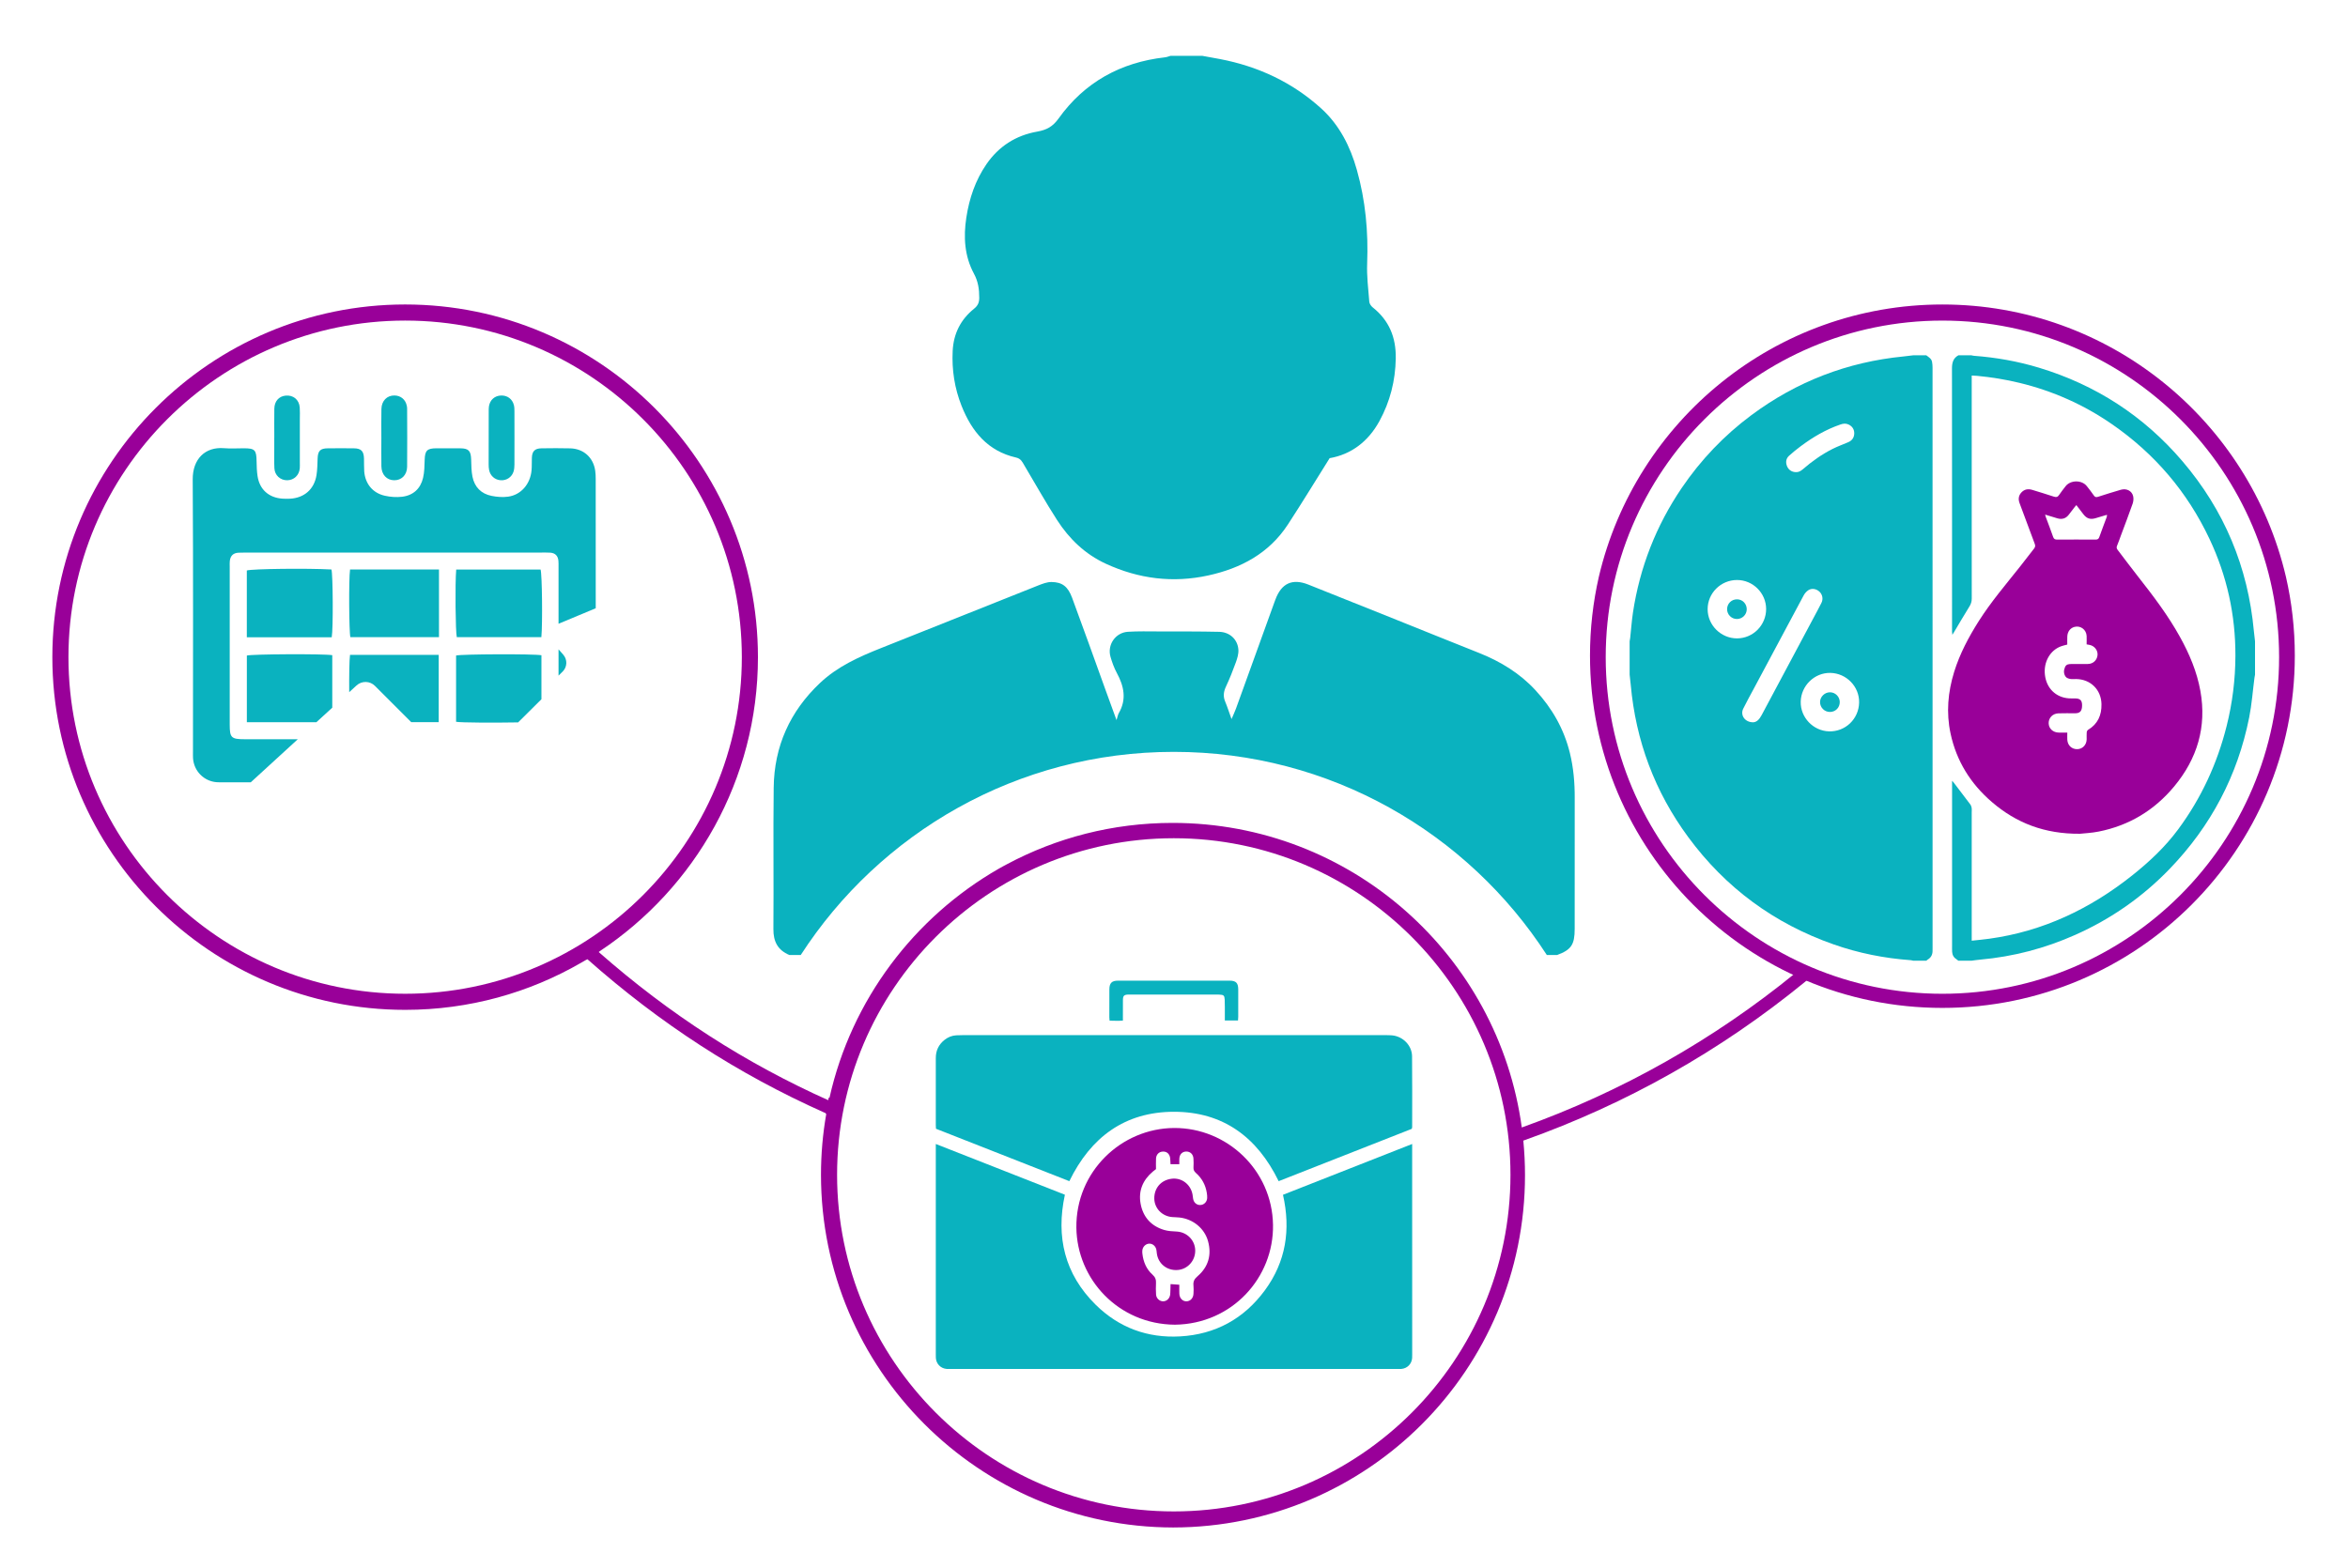 <svg xmlns="http://www.w3.org/2000/svg" xmlns:xlink="http://www.w3.org/1999/xlink" preserveAspectRatio="xMidYMid meet" width="729" height="487" viewBox="0 0 729 487" style="width:100%;height:100%"><defs><animate repeatCount="indefinite" dur="6s" begin="0s" xlink:href="#_R_G_L_9_G" fill="freeze" attributeName="opacity" from="0" to="1" keyTimes="0;0.45;0.517;0.583;0.65;0.722;0.789;1" values="0;0;1;0;1;0;1;1" keySplines="0.167 0.167 0.833 0.833;0.167 0.167 0.833 0.833;0.167 0.167 0.833 0.833;0.167 0.167 0.833 0.833;0.167 0.167 0.833 0.833;0.167 0.167 0.833 0.833;0 0 0 0" calcMode="spline"/><animate repeatCount="indefinite" dur="6s" begin="0s" xlink:href="#_R_G_L_8_G" fill="freeze" attributeName="opacity" from="0" to="1" keyTimes="0;0.372;0.417;1" values="0;0;1;1" keySplines="0.167 0.167 0.833 0.833;0.167 0.167 0.833 0.833;0 0 0 0" calcMode="spline"/><animate repeatCount="indefinite" dur="6s" begin="0s" xlink:href="#_R_G_L_7_G" fill="freeze" attributeName="opacity" from="0" to="1" keyTimes="0;0.333;0.417;1" values="0;0;1;1" keySplines="0.167 0.167 0.833 0.833;0.167 0.167 0.833 0.833;0 0 0 0" calcMode="spline"/><animate repeatCount="indefinite" dur="6s" begin="0s" xlink:href="#_R_G_L_6_G" fill="freeze" attributeName="opacity" from="0" to="1" keyTimes="0;0.294;0.333;0.45;0.517;0.583;0.65;0.722;0.789;1" values="0;0;1;0;1;0;1;0;1;1" keySplines="0.167 0.167 0.833 0.833;0.167 0.167 0.833 0.833;0.167 0.167 0.833 0.833;0.167 0.167 0.833 0.833;0.167 0.167 0.833 0.833;0.167 0.167 0.833 0.833;0.167 0.167 0.833 0.833;0.167 0.167 0.833 0.833;0 0 0 0" calcMode="spline"/><animate repeatCount="indefinite" dur="6s" begin="0s" xlink:href="#_R_G_L_5_G" fill="freeze" attributeName="opacity" from="0" to="1" keyTimes="0;0.294;0.333;1" values="0;0;1;1" keySplines="0.167 0.167 0.833 0.833;0.167 0.167 0.833 0.833;0 0 0 0" calcMode="spline"/><animate repeatCount="indefinite" dur="6s" begin="0s" xlink:href="#_R_G_L_4_G" fill="freeze" attributeName="opacity" from="0" to="1" keyTimes="0;0.25;0.333;1" values="0;0;1;1" keySplines="0.167 0.167 0.833 0.833;0.167 0.167 0.833 0.833;0 0 0 0" calcMode="spline"/><animate repeatCount="indefinite" dur="6s" begin="0s" xlink:href="#_R_G_L_3_G" fill="freeze" attributeName="opacity" from="0" to="1" keyTimes="0;0.211;0.25;1" values="0;0;1;1" keySplines="0.167 0.167 0.833 0.833;0.167 0.167 0.833 0.833;0 0 0 0" calcMode="spline"/><animate repeatCount="indefinite" dur="6s" begin="0s" xlink:href="#_R_G_L_2_G" fill="freeze" attributeName="opacity" from="0" to="1" keyTimes="0;0.25;0.333;0.45;0.517;0.583;0.65;0.722;0.789;1" values="0;0;1;0;1;0;1;0;1;1" keySplines="0.167 0.167 0.833 0.833;0.167 0.167 0.833 0.833;0.167 0.167 0.833 0.833;0.167 0.167 0.833 0.833;0.167 0.167 0.833 0.833;0.167 0.167 0.833 0.833;0.167 0.167 0.833 0.833;0.167 0.167 0.833 0.833;0 0 0 0" calcMode="spline"/><animateTransform repeatCount="indefinite" dur="6s" begin="0s" xlink:href="#_R_G_L_2_G" fill="freeze" attributeName="transform" from="0.12 0.12" to="1 1" type="scale" additive="sum" keyTimes="0;0.25;0.333;1" values="0.12 0.12;0.12 0.12;1 1;1 1" keySplines="0.167 0.167 0.833 0.833;0.167 0.167 0.833 0.833;0 0 0 0" calcMode="spline"/><animateTransform repeatCount="indefinite" dur="6s" begin="0s" xlink:href="#_R_G_L_2_G" fill="freeze" attributeName="transform" from="297.5 -40" to="297.5 -40" type="translate" additive="sum" keyTimes="0;1" values="297.5 -40;297.5 -40" keySplines="0 0 1 1" calcMode="spline"/><animate repeatCount="indefinite" dur="6s" begin="0s" xlink:href="#_R_G_L_1_G" fill="freeze" attributeName="opacity" from="0" to="1" keyTimes="0;0.167;0.25;1" values="0;0;1;1" keySplines="0.167 0.167 0.833 0.833;0.167 0.167 0.833 0.833;0 0 0 0" calcMode="spline"/><animate repeatCount="indefinite" dur="6s" begin="0s" xlink:href="#_R_G_L_0_G" fill="freeze" attributeName="opacity" from="0" to="1" keyTimes="0;0.167;1" values="0;1;1" keySplines="0.167 0.167 0.833 0.833;0 0 0 0" calcMode="spline"/><animate attributeType="XML" attributeName="opacity" dur="6s" from="0" to="1" xlink:href="#time_group"/></defs><g id="_R_G"><g id="_R_G_L_9_G" transform=" translate(645.5, 210) translate(-141, -100)"><path id="_R_G_L_9_G_D_0_P_0" fill="#990099" fill-opacity="1" fill-rule="nonzero" d=" M141.29 148.94 C130.29,149.03 121.51,145.6 113.93,139.08 C107.33,133.41 102.93,126.36 101.1,117.79 C99.72,111.32 100.28,104.95 102.22,98.67 C103.97,93.04 106.7,87.89 109.84,82.93 C113.65,76.92 118.27,71.52 122.68,65.96 C124.14,64.11 125.56,62.22 127.03,60.37 C127.42,59.88 127.46,59.46 127.24,58.89 C125.73,54.88 124.25,50.86 122.75,46.85 C122.69,46.67 122.62,46.49 122.55,46.31 C122.07,45.07 122.19,43.9 123.12,42.92 C124.04,41.94 125.2,41.75 126.47,42.14 C128.69,42.83 130.93,43.49 133.14,44.23 C133.89,44.48 134.35,44.41 134.8,43.72 C135.41,42.79 136.13,41.92 136.8,41.03 C138.34,39.02 141.9,39.01 143.43,41.01 C144.15,41.95 144.92,42.86 145.57,43.85 C145.97,44.46 146.36,44.47 146.99,44.26 C149.3,43.51 151.62,42.79 153.95,42.11 C155.73,41.59 157.42,42.44 157.8,44.12 C157.97,44.85 157.88,45.73 157.63,46.44 C156.47,49.76 155.21,53.04 153.98,56.34 C153.59,57.39 153.24,58.45 152.8,59.48 C152.58,59.99 152.66,60.36 152.98,60.78 C155.12,63.57 157.21,66.4 159.39,69.16 C164.07,75.12 168.65,81.15 172.33,87.81 C175.26,93.09 177.6,98.61 178.67,104.59 C180.67,115.77 177.69,125.64 170.52,134.26 C164.38,141.64 156.57,146.37 147.13,148.25 C144.91,148.7 142.63,148.79 141.29,148.94z  M137.35 117.52 C137.35,118.36 137.31,119.06 137.35,119.76 C137.47,121.51 138.74,122.69 140.42,122.67 C142.07,122.65 143.31,121.36 143.36,119.63 C143.37,118.89 143.32,118.15 143.38,117.42 C143.4,117.16 143.58,116.8 143.79,116.67 C146.82,114.86 148.03,112.1 147.96,108.69 C147.88,104.19 144.56,100.93 140.06,100.89 C139.45,100.88 138.83,100.97 138.24,100.86 C137.75,100.76 137.13,100.56 136.86,100.19 C136.18,99.28 136.19,98.22 136.64,97.18 C137.05,96.22 137.91,96.23 138.75,96.22 C140.41,96.21 142.07,96.24 143.73,96.21 C145.36,96.2 146.6,95.03 146.74,93.44 C146.86,91.95 145.78,90.58 144.24,90.28 C143.97,90.22 143.69,90.18 143.35,90.12 C143.35,89.21 143.39,88.35 143.35,87.49 C143.25,85.54 141.45,84.21 139.6,84.69 C138.28,85.03 137.41,86.16 137.35,87.67 C137.31,88.52 137.34,89.37 137.34,90.18 C136.61,90.38 136.01,90.5 135.44,90.71 C132.01,91.94 129.94,95.59 130.4,99.58 C130.87,103.75 133.79,106.61 137.86,106.89 C138.5,106.93 139.14,106.9 139.78,106.91 C141.34,106.92 141.94,107.52 141.94,109.04 C141.94,110.8 141.32,111.52 139.78,111.52 C138.06,111.52 136.33,111.48 134.61,111.54 C132.83,111.59 131.54,112.93 131.56,114.59 C131.57,116.25 132.91,117.5 134.71,117.52 C135.53,117.53 136.36,117.52 137.35,117.52z  M140.16 46.87 C139.94,47.13 139.76,47.31 139.61,47.51 C138.99,48.31 138.38,49.14 137.74,49.94 C136.84,51.06 135.68,51.37 134.31,50.99 C133.73,50.82 133.15,50.64 132.57,50.46 C131.91,50.26 131.26,50.06 130.46,49.82 C130.56,50.19 130.6,50.37 130.66,50.54 C131.43,52.61 132.23,54.66 132.95,56.75 C133.18,57.43 133.56,57.58 134.21,57.58 C138.17,57.56 142.14,57.55 146.1,57.58 C146.74,57.58 147.07,57.42 147.29,56.78 C148.01,54.73 148.8,52.71 149.55,50.67 C149.63,50.45 149.66,50.21 149.71,49.97 C149.57,49.95 149.5,49.93 149.45,49.94 C148.35,50.27 147.25,50.61 146.14,50.93 C144.5,51.42 143.39,51.06 142.35,49.72 C141.63,48.79 140.92,47.86 140.16,46.87z "/></g><g id="_R_G_L_8_G" transform=" translate(603.047, 204.356) translate(-97.334, -94.264)"><path id="_R_G_L_8_G_D_0_P_0" fill="#0ab2bf" fill-opacity="1" fill-rule="nonzero" d=" M0.25 99.44 C0.25,99.44 0.25,89.08 0.25,89.08 C0.31,88.74 0.38,88.4 0.42,88.05 C0.71,85.42 0.89,82.77 1.28,80.15 C3.41,66.12 8.45,53.21 16.42,41.46 C22.36,32.71 29.56,25.16 38.05,18.84 C52.11,8.39 67.86,2.32 85.3,0.61 C86.3,0.51 87.31,0.37 88.32,0.25 C88.32,0.25 92.35,0.25 92.35,0.25 C93.06,0.81 93.94,1.26 94.14,2.26 C94.26,2.87 94.3,3.52 94.3,4.15 C94.31,64.07 94.31,123.98 94.31,183.89 C94.31,184.37 94.32,184.85 94.3,185.33 C94.27,186.47 93.78,187.35 92.78,187.93 C92.62,188.03 92.49,188.16 92.35,188.28 C92.35,188.28 88.32,188.28 88.32,188.28 C88.04,188.22 87.77,188.13 87.5,188.11 C79.29,187.52 71.29,185.92 63.53,183.19 C45.08,176.71 30.01,165.61 18.43,149.87 C8.06,135.79 2.16,119.98 0.59,102.57 C0.5,101.52 0.37,100.48 0.25,99.44z  M38.56 114.23 C39.72,114.22 40.55,113.28 41.23,112.01 C46.59,101.94 51.97,91.88 57.34,81.82 C58.17,80.27 59.01,78.72 59.8,77.15 C60.41,75.93 60.12,74.52 59.16,73.64 C58.2,72.76 56.77,72.51 55.71,73.22 C55.13,73.61 54.61,74.21 54.28,74.83 C49.11,84.46 43.97,94.1 38.82,103.75 C37.71,105.83 36.55,107.89 35.51,110.02 C34.55,112 36,114.21 38.56,114.23z  M71.5 108.12 C71.61,103.16 67.57,98.98 62.56,98.89 C57.66,98.8 53.5,102.83 53.37,107.79 C53.24,112.71 57.25,116.92 62.18,117.05 C67.24,117.18 71.39,113.2 71.5,108.12z  M33.57 70.04 C28.55,70.05 24.46,74.13 24.47,79.11 C24.47,84.07 28.62,88.18 33.6,88.17 C38.6,88.15 42.64,84.05 42.63,79.03 C42.61,74.08 38.52,70.02 33.57,70.04z  M51.88 36.54 C52.67,36.59 53.38,36.2 54.03,35.64 C56.87,33.18 59.91,31.01 63.27,29.32 C64.83,28.54 66.49,27.94 68.1,27.25 C69.31,26.74 69.97,25.79 69.99,24.5 C70,23.24 69.37,22.3 68.23,21.75 C67.4,21.35 66.57,21.44 65.71,21.74 C61.19,23.28 57.13,25.68 53.33,28.52 C52.1,29.44 50.9,30.41 49.77,31.43 C48.79,32.32 48.63,33.47 49.12,34.69 C49.57,35.82 50.61,36.53 51.88,36.54z "/><path id="_R_G_L_8_G_D_1_P_0" fill="#0ab2bf" fill-opacity="1" fill-rule="nonzero" d=" M102.32 188.28 C102.15,188.15 101.99,188 101.81,187.89 C100.93,187.35 100.44,186.56 100.38,185.53 C100.34,184.86 100.36,184.19 100.36,183.52 C100.36,166.86 100.36,150.2 100.36,133.54 C100.36,133.54 100.36,132.39 100.36,132.39 C100.62,132.67 100.76,132.8 100.87,132.95 C102.6,135.21 104.33,137.47 106.03,139.75 C106.25,140.05 106.38,140.47 106.45,140.85 C106.52,141.29 106.46,141.75 106.46,142.19 C106.46,154.98 106.46,167.77 106.46,180.57 C106.46,180.57 106.46,182.06 106.46,182.06 C108.36,181.85 110.13,181.7 111.89,181.45 C128.54,179.16 143.15,172.21 156.23,161.83 C161.55,157.6 166.49,152.98 170.55,147.49 C177.72,137.8 182.67,127.08 185.6,115.41 C187.4,108.24 188.31,100.96 188.33,93.57 C188.37,80.88 185.7,68.76 180.28,57.27 C173.39,42.66 163.24,30.78 149.95,21.61 C141.21,15.57 131.65,11.33 121.32,8.82 C116.96,7.76 112.55,7.05 108.09,6.63 C107.61,6.58 107.13,6.57 106.46,6.54 C106.46,6.54 106.46,7.96 106.46,7.96 C106.46,21.42 106.46,34.88 106.46,48.34 C106.46,57.49 106.45,66.63 106.47,75.78 C106.48,76.71 106.24,77.48 105.74,78.28 C104.07,80.96 102.48,83.7 100.86,86.41 C100.77,86.57 100.66,86.72 100.45,87.05 C100.4,86.6 100.35,86.33 100.35,86.07 C100.35,58.83 100.37,31.58 100.33,4.34 C100.33,2.56 100.7,1.15 102.32,0.25 C102.32,0.25 106.35,0.25 106.35,0.25 C106.63,0.31 106.9,0.39 107.18,0.41 C114.02,0.92 120.74,2.11 127.32,4.1 C144.98,9.44 159.87,19.09 171.84,33.1 C184.86,48.33 192.25,66 194.07,85.97 C194.17,87.01 194.3,88.04 194.42,89.08 C194.42,89.08 194.42,99.45 194.42,99.45 C194.36,99.76 194.29,100.06 194.25,100.38 C193.71,104.49 193.42,108.66 192.61,112.72 C189.01,130.77 180.74,146.43 167.98,159.69 C159.54,168.45 149.74,175.29 138.63,180.24 C129.21,184.44 119.36,187.02 109.08,187.94 C108.17,188.02 107.26,188.16 106.35,188.28 C105.01,188.28 103.67,188.28 102.32,188.28z "/><path id="_R_G_L_8_G_D_2_P_0" fill="#0ab2bf" fill-opacity="1" fill-rule="nonzero" d=" M62.48 111.02 C60.76,111.04 59.36,109.66 59.37,107.94 C59.38,106.31 60.8,104.91 62.45,104.91 C64.12,104.91 65.49,106.29 65.49,107.96 C65.49,109.67 64.18,111 62.48,111.02z "/><path id="_R_G_L_8_G_D_3_P_0" fill="#0ab2bf" fill-opacity="1" fill-rule="nonzero" d=" M36.61 79.14 C36.6,80.81 35.23,82.16 33.54,82.15 C31.87,82.15 30.5,80.77 30.51,79.09 C30.52,77.35 31.89,76.01 33.64,76.04 C35.32,76.07 36.62,77.43 36.61,79.14z "/></g><g id="_R_G_L_7_G" transform=" translate(603.07, 203.794) translate(-109.663, -109.479)"><path id="_R_G_L_7_G_D_0_P_0" fill="#990099" fill-opacity="1" fill-rule="nonzero" d=" M109.66 218.71 C170.09,218.71 219.08,169.72 219.08,109.3 C219.08,100.89 218.13,92.71 216.33,84.85 C205.01,36.42 161.48,0.25 109.66,0.25 C57.84,0.25 14.31,36.42 2.99,84.85 C1.2,92.71 0.25,100.89 0.25,109.3 C0.25,169.72 49.24,218.71 109.66,218.71z  M109.66 5.25 C167.3,5.25 214.2,52.14 214.2,109.78 C214.2,167.42 167.3,214.32 109.66,214.32 C52.02,214.32 5.13,167.42 5.13,109.78 C5.13,52.14 52.02,5.25 109.66,5.25z "/></g><g id="_R_G_L_6_G" transform=" translate(366, 382.5) translate(-75.5, -77.5)"><path id="_R_G_L_6_G_D_0_P_0" fill="#990099" fill-opacity="1" fill-rule="nonzero" d=" M74.27 106.41 C56.74,106.27 43.87,92.29 43.69,76.26 C43.49,58.89 57.61,45.39 74.08,45.32 C90.44,45.26 104.46,58.39 104.74,75.38 C105.02,91.77 92.04,106.2 74.27,106.41z  M75.65 94 C75.65,94.97 75.62,95.88 75.66,96.79 C75.72,98.21 76.68,99.19 77.92,99.15 C79.1,99.1 79.99,98.15 80.05,96.79 C80.09,95.93 80.13,95.05 80.04,94.2 C79.92,92.98 80.33,92.2 81.3,91.37 C84.66,88.48 85.74,84.75 84.57,80.48 C83.47,76.47 79.9,73.59 75.71,73.12 C74.96,73.04 74.19,73.04 73.43,72.98 C70.29,72.73 67.89,70.25 67.88,67.15 C67.87,64.12 69.82,61.48 73.35,61.07 C76.44,60.72 79.18,62.87 79.75,65.95 C79.84,66.4 79.86,66.86 79.94,67.31 C80.14,68.49 81.03,69.26 82.13,69.24 C83.28,69.22 84.22,68.32 84.3,67.1 C84.33,66.54 84.27,65.97 84.18,65.43 C83.78,62.98 82.65,60.9 80.79,59.27 C80.24,58.78 80.01,58.29 80.05,57.56 C80.1,56.65 80.1,55.73 80.04,54.82 C79.96,53.46 79.03,52.6 77.78,52.63 C76.58,52.66 75.75,53.47 75.66,54.78 C75.62,55.38 75.65,55.97 75.65,56.57 C75.65,56.57 72.92,56.57 72.92,56.57 C72.9,56.22 72.89,55.97 72.88,55.73 C72.86,55.37 72.86,55.01 72.81,54.66 C72.62,53.35 71.78,52.6 70.57,52.64 C69.38,52.67 68.5,53.5 68.42,54.78 C68.36,55.89 68.41,57.01 68.41,58.09 C68.01,58.4 67.69,58.64 67.38,58.9 C64.3,61.52 62.91,64.86 63.63,68.83 C64.39,72.97 66.9,75.79 70.97,76.99 C72.22,77.36 73.57,77.41 74.89,77.48 C78.06,77.68 80.54,80.19 80.59,83.34 C80.64,86.52 78.24,89.19 75.13,89.42 C71.83,89.67 69.08,87.47 68.67,84.27 C68.62,83.86 68.6,83.45 68.51,83.06 C68.27,81.98 67.36,81.23 66.36,81.24 C65.29,81.25 64.35,82.1 64.18,83.24 C64.13,83.58 64.14,83.95 64.18,84.3 C64.46,86.87 65.41,89.16 67.35,90.89 C68.22,91.67 68.47,92.46 68.41,93.54 C68.35,94.7 68.35,95.88 68.43,97.05 C68.52,98.27 69.54,99.16 70.65,99.15 C71.72,99.13 72.62,98.31 72.8,97.14 C72.86,96.69 72.86,96.23 72.88,95.77 C72.9,95.13 72.91,94.49 72.93,93.8 C73.91,93.87 74.71,93.93 75.65,94z "/></g><g id="_R_G_L_5_G" transform=" translate(364.514, 364.867) translate(-74.23, -60.563)"><path id="_R_G_L_5_G_D_0_P_0" fill="#0ab2bf" fill-opacity="1" fill-rule="nonzero" d=" M0.26 50.98 C13.7,56.27 26.99,61.49 40.34,66.74 C37.5,79.86 40.29,91.41 49.89,100.9 C57.12,108.03 66,111.31 76.12,110.74 C87.08,110.12 95.94,105.26 102.44,96.41 C108.96,87.54 110.51,77.6 108.05,66.76 C121.38,61.52 134.69,56.28 148.16,50.98 C148.16,51.67 148.16,52.17 148.16,52.68 C148.16,73.92 148.17,95.15 148.17,116.39 C148.17,116.75 148.18,117.11 148.15,117.46 C148.02,119.29 146.65,120.68 144.81,120.84 C144.35,120.88 143.89,120.85 143.43,120.85 C97.29,120.85 51.14,120.85 4.99,120.85 C4.54,120.85 4.08,120.88 3.62,120.84 C1.78,120.68 0.41,119.29 0.28,117.46 C0.25,117.11 0.26,116.75 0.26,116.39 C0.26,95.15 0.26,73.92 0.26,52.68 C0.26,52.68 0.26,50.98 0.26,50.98z "/><path id="_R_G_L_5_G_D_1_P_0" fill="#0ab2bf" fill-opacity="1" fill-rule="nonzero" d=" M106.71 62.53 C100.05,48.86 89.46,40.98 74.2,40.98 C58.95,40.99 48.36,48.88 41.72,62.53 C27.94,57.11 14.14,51.68 0.31,46.25 C0.29,45.81 0.26,45.46 0.26,45.11 C0.26,38.18 0.27,31.26 0.26,24.33 C0.25,21.98 1.16,20.08 2.99,18.64 C4.06,17.8 5.27,17.3 6.64,17.23 C7.3,17.2 7.96,17.18 8.62,17.18 C52.36,17.18 96.09,17.18 139.83,17.18 C140.54,17.18 141.26,17.18 141.97,17.25 C145.32,17.58 148.1,20.39 148.13,23.75 C148.21,31.08 148.16,38.41 148.16,45.74 C148.16,45.89 148.09,46.04 148.04,46.28 C134.31,51.68 120.55,57.09 106.71,62.53z "/><path id="_R_G_L_5_G_D_2_P_0" fill="#0ab2bf" fill-opacity="1" fill-rule="nonzero" d=" M94.09 12.63 C94.09,12.63 90,12.63 90,12.63 C90,11.19 90,9.83 90,8.47 C89.99,7.7 90,6.94 89.96,6.18 C89.89,4.86 89.65,4.64 88.28,4.59 C87.82,4.57 87.37,4.57 86.91,4.57 C78.15,4.57 69.39,4.57 60.64,4.57 C60.43,4.57 60.23,4.56 60.03,4.57 C58.72,4.63 58.39,4.92 58.36,6.21 C58.33,7.94 58.35,9.68 58.35,11.41 C58.35,11.76 58.35,12.11 58.35,12.66 C56.96,12.78 55.63,12.7 54.22,12.68 C54.19,12.27 54.14,11.97 54.14,11.68 C54.14,8.77 54.13,5.87 54.15,2.97 C54.16,1.02 54.89,0.26 56.82,0.26 C68.38,0.25 79.93,0.25 91.49,0.26 C93.46,0.26 94.14,0.97 94.16,2.93 C94.17,5.79 94.16,8.64 94.16,11.49 C94.16,11.84 94.11,12.19 94.09,12.63z "/></g><g id="_R_G_L_4_G" transform=" translate(408.889, 364.98) translate(-154.242, -109.662)"><path id="_R_G_L_4_G_D_0_P_0" fill="#990099" fill-opacity="1" fill-rule="nonzero" d=" M218.76 98.76 C250.25,87.55 279.4,71.12 305.41,49.91 C306.71,48.85 306.95,48.66 308.23,47.58 C308.23,47.58 305.66,44.52 305.66,44.52 C304.4,45.58 304.16,45.77 302.88,46.81 C277.35,67.63 248.74,83.79 217.83,94.84 C210.59,41.42 164.82,0.25 109.42,0.25 C90.82,0.25 73.32,4.89 57.99,13.08 C57.59,13.29 57.19,13.5 56.8,13.72 C56.35,13.96 55.9,14.22 55.45,14.47 C29.16,29.56 9.69,55.22 2.89,85.62 C2.82,85.59 2.75,85.55 2.68,85.52 C2.31,87.18 1.97,88.85 1.68,90.53 C1.75,90.56 1.82,90.6 1.89,90.63 C0.81,96.77 0.25,103.09 0.25,109.54 C0.25,169.88 49.29,218.98 109.6,219.07 C169.95,218.98 218.83,170.03 218.83,109.66 C218.83,106.04 218.65,102.45 218.31,98.92 C218.4,98.89 218.48,98.86 218.57,98.82 C218.57,98.82 218.76,98.76 218.76,98.76z  M109.79 214.08 C52.14,214.08 5.25,167.18 5.25,109.54 C5.25,51.9 52.14,5.01 109.79,5.01 C167.43,5.01 214.32,51.9 214.32,109.54 C214.32,167.18 167.43,214.08 109.79,214.08z "/></g><g id="_R_G_L_3_G" transform=" translate(136.188, 198.757) translate(-82.765, -76.404)"><path id="_R_G_L_3_G_D_0_P_0" fill="#0ab2bf" fill-opacity="1" fill-rule="nonzero" d=" M121.46 80.98 C121.46,80.98 119.99,79.31 119.99,79.31 C119.99,79.31 119.99,87.47 119.99,87.47 C119.99,87.47 121.27,86.21 121.27,86.21 C122.71,84.79 122.79,82.5 121.46,80.98z  M119.99 71.37 C119.99,71.37 131.54,66.55 131.54,66.55 C131.54,53.17 131.54,39.77 131.53,26.39 C131.53,25.52 131.5,24.64 131.37,23.78 C130.77,19.72 127.76,17 123.63,16.89 C120.65,16.81 117.67,16.84 114.69,16.88 C112.63,16.92 111.79,17.77 111.71,19.81 C111.65,21.12 111.73,22.43 111.61,23.73 C111.22,27.98 108.35,31.33 104.37,31.89 C102.69,32.13 100.88,31.99 99.2,31.65 C95.98,31.01 93.92,28.92 93.27,25.71 C92.91,23.95 92.92,22.11 92.86,20.3 C92.77,17.68 92.07,16.9 89.5,16.88 C87.03,16.85 84.56,16.86 82.09,16.87 C79.17,16.88 78.52,17.58 78.43,20.43 C78.37,22.31 78.36,24.24 77.93,26.05 C77.14,29.42 74.86,31.51 71.42,31.92 C69.66,32.13 67.77,32 66.03,31.6 C62.26,30.75 59.94,27.85 59.66,24 C59.57,22.69 59.63,21.38 59.59,20.07 C59.53,17.75 58.71,16.9 56.43,16.88 C53.74,16.85 51.05,16.85 48.36,16.88 C46,16.9 45.28,17.67 45.19,20.02 C45.12,21.75 45.12,23.51 44.84,25.22 C44.13,29.6 41.04,32.29 36.62,32.53 C35.82,32.57 35.02,32.56 34.23,32.51 C30,32.2 27.18,29.67 26.54,25.51 C26.32,24.01 26.26,22.47 26.24,20.95 C26.2,17.38 25.72,16.87 22.24,16.87 C20.21,16.87 18.16,17.01 16.14,16.84 C10.27,16.36 6.37,20.19 6.41,26.57 C6.59,54.78 6.49,82.98 6.49,111.19 C6.49,111.85 6.47,112.5 6.51,113.15 C6.78,117.1 9.85,120.24 13.79,120.57 C14.59,120.64 15.39,120.61 16.19,120.61 C16.19,120.61 24.43,120.61 24.43,120.61 C24.43,120.61 39.04,107.23 39.04,107.23 C39.04,107.23 22.56,107.23 22.56,107.23 C18.36,107.23 17.9,106.77 17.9,102.65 C17.9,102.65 17.9,53.59 17.9,53.59 C17.9,53.01 17.86,52.43 17.93,51.85 C18.12,50.24 19.01,49.37 20.65,49.3 C22.24,49.23 23.84,49.26 25.44,49.26 C25.44,49.26 114.17,49.26 114.17,49.26 C115.26,49.26 116.36,49.21 117.44,49.29 C118.97,49.41 119.8,50.27 119.95,51.79 C120.01,52.37 119.99,52.95 119.99,53.53 C119.99,53.53 119.99,71.37 119.99,71.37z "/><path id="_R_G_L_3_G_D_1_P_0" fill="#0ab2bf" fill-opacity="1" fill-rule="nonzero" d=" M64.98 13.56 C64.98,10.59 64.93,7.61 65,4.64 C65.06,2.1 66.75,0.43 69.06,0.47 C71.02,0.5 72.51,1.75 72.88,3.69 C72.94,3.97 72.98,4.26 72.98,4.55 C72.99,10.57 73.05,16.6 72.98,22.62 C72.94,25.19 71.21,26.84 68.93,26.8 C66.65,26.77 65.04,25.06 64.99,22.49 C64.94,19.52 64.98,16.54 64.98,13.56z "/><path id="_R_G_L_3_G_D_2_P_0" fill="#0ab2bf" fill-opacity="1" fill-rule="nonzero" d=" M106.31 13.67 C106.31,16.42 106.33,19.18 106.3,21.94 C106.29,22.65 106.24,23.4 106.03,24.08 C105.47,25.85 103.86,26.91 102.04,26.8 C100.22,26.68 98.78,25.42 98.43,23.59 C98.32,23.03 98.29,22.44 98.29,21.86 C98.29,16.35 98.3,10.83 98.31,5.32 C98.31,4.81 98.31,4.3 98.39,3.8 C98.72,1.83 100.17,0.56 102.11,0.48 C104.06,0.4 105.65,1.54 106.13,3.46 C106.29,4.08 106.3,4.75 106.3,5.4 C106.32,8.15 106.31,10.91 106.31,13.67 C106.31,13.67 106.31,13.67 106.31,13.67z "/><path id="_R_G_L_3_G_D_3_P_0" fill="#0ab2bf" fill-opacity="1" fill-rule="nonzero" d=" M31.74 13.49 C31.74,10.51 31.7,7.54 31.75,4.57 C31.79,2.27 33.14,0.75 35.19,0.52 C37.59,0.25 39.47,1.77 39.64,4.19 C39.73,5.35 39.67,6.51 39.67,7.67 C39.68,12.24 39.68,16.81 39.67,21.38 C39.67,21.96 39.7,22.55 39.65,23.12 C39.45,25.26 37.85,26.76 35.78,26.8 C33.64,26.84 31.87,25.28 31.77,23.07 C31.67,21.04 31.74,19 31.73,16.97 C31.73,15.81 31.73,14.65 31.73,13.49 C31.73,13.49 31.74,13.49 31.74,13.49z "/><path id="_R_G_L_3_G_D_4_P_0" fill="#0ab2bf" fill-opacity="1" fill-rule="nonzero" d=" M55.26 54.52 C55.26,54.52 82.87,54.52 82.87,54.52 C82.87,61.53 82.87,68.46 82.87,75.53 C82.87,75.53 55.36,75.53 55.36,75.53 C54.95,74.05 54.83,57.51 55.26,54.52z "/><path id="_R_G_L_3_G_D_5_P_0" fill="#0ab2bf" fill-opacity="1" fill-rule="nonzero" d=" M82.79 81.02 C82.79,81.02 82.79,101.93 82.79,101.93 C82.79,101.93 74.26,101.93 74.26,101.93 C74.26,101.93 62.99,90.66 62.99,90.66 C61.42,89.09 58.9,89.04 57.27,90.53 C57.27,90.53 55,92.61 55,92.61 C54.96,87.77 55.03,82.57 55.25,81.02 C55.25,81.02 82.79,81.02 82.79,81.02z "/><path id="_R_G_L_3_G_D_6_P_0" fill="#0ab2bf" fill-opacity="1" fill-rule="nonzero" d=" M23.21 75.56 C23.21,75.56 23.21,54.82 23.21,54.82 C24.84,54.3 42.03,54.1 49.48,54.51 C49.95,55.89 50.05,73.05 49.57,75.56 C49.57,75.56 23.21,75.56 23.21,75.56z "/><path id="_R_G_L_3_G_D_7_P_0" fill="#0ab2bf" fill-opacity="1" fill-rule="nonzero" d=" M88.22 54.53 C88.22,54.53 114.42,54.53 114.42,54.53 C114.89,56.15 115.05,71.22 114.66,75.52 C114.66,75.52 88.4,75.52 88.4,75.52 C88,74.02 87.84,58.81 88.22,54.53z "/><path id="_R_G_L_3_G_D_8_P_0" fill="#0ab2bf" fill-opacity="1" fill-rule="nonzero" d=" M114.68 81.14 C114.68,81.14 114.68,94.81 114.68,94.81 C114.68,94.81 107.44,102 107.44,102 C100.08,102.13 89.59,102.09 88.18,101.81 C88.18,101.81 88.18,81.23 88.18,81.23 C89.77,80.79 112.14,80.69 114.68,81.14z "/><path id="_R_G_L_3_G_D_9_P_0" fill="#0ab2bf" fill-opacity="1" fill-rule="nonzero" d=" M49.74 81.12 C49.74,81.12 49.74,97.43 49.74,97.43 C49.74,97.43 44.8,101.95 44.8,101.95 C44.8,101.95 23.22,101.95 23.22,101.95 C23.22,101.95 23.22,81.24 23.22,81.24 C24.68,80.79 46.81,80.66 49.74,81.12z "/></g><g id="_R_G_L_2_G" transform=" translate(56, 277)"><path id="_R_G_L_2_G_D_0_P_0" fill="#990099" fill-opacity="1" fill-rule="nonzero" d=" M-134.61 -49.72 C-138.84,-37.57 -143.07,-25.42 -147.31,-13.27 C-147.41,-12.99 -147.49,-12.7 -147.61,-12.43 C-148.35,-10.71 -149.78,-10.37 -151.16,-11.63 C-152.17,-12.55 -153.11,-13.56 -154.08,-14.53 C-154.71,-15.16 -155.34,-15.8 -155.98,-16.42 C-157.65,-18.06 -158.51,-18.07 -160.18,-16.39 C-162.61,-13.95 -165.04,-11.51 -167.47,-9.06 C-173.33,-3.18 -179.18,2.72 -185.03,8.61 C-188.02,11.62 -191.01,14.62 -194,17.63 C-196.82,20.46 -199.74,23.2 -202.43,26.15 C-205.65,29.67 -210.86,29.92 -214.58,26.1 C-220.32,20.21 -226.17,14.42 -232,8.61 C-233.36,7.26 -234.71,5.91 -236.07,4.56 C-236.49,4.14 -236.91,3.71 -237.33,3.29 C-239.02,1.64 -239.9,1.63 -241.52,3.29 C-243.25,5.06 -244.98,6.84 -246.71,8.61 C-249.6,11.58 -252.5,14.55 -255.39,17.52 C-262.37,24.71 -269.38,31.88 -276.33,39.1 C-277.32,40.12 -278.36,40.54 -279.79,40.53 C-284.86,40.47 -289.93,40.52 -295,40.53 C-295.48,40.53 -295.96,40.56 -296.43,40.5 C-297.99,40.3 -298.75,38.8 -297.96,37.45 C-297.72,37.05 -297.36,36.71 -297.02,36.38 C-287.68,27.12 -278.33,17.87 -268.98,8.61 C-264.47,4.15 -259.96,-0.31 -255.45,-4.77 C-252.77,-7.43 -250.09,-10.08 -247.41,-12.73 C-246.65,-13.49 -245.88,-14.24 -245.11,-14.99 C-241.78,-18.23 -237.07,-18.25 -233.75,-14.96 C-230.33,-11.57 -226.93,-8.17 -223.52,-4.77 C-219.37,-0.62 -215.22,3.53 -211.07,7.68 C-210.76,7.99 -210.46,8.32 -210.13,8.61 C-210.06,8.68 -209.99,8.74 -209.92,8.8 C-208.97,9.58 -207.97,9.56 -207,8.76 C-206.94,8.72 -206.89,8.67 -206.84,8.61 C-206.68,8.47 -206.53,8.3 -206.37,8.14 C-202.09,3.84 -197.81,-0.47 -193.53,-4.77 C-188.69,-9.64 -183.84,-14.5 -179.01,-19.37 C-176.43,-21.96 -173.85,-24.55 -171.28,-27.14 C-170.61,-27.82 -169.83,-28.43 -169.91,-29.87 C-170.09,-30.16 -170.36,-30.76 -170.79,-31.21 C-172.15,-32.64 -173.56,-34.01 -174.95,-35.4 C-175.21,-35.66 -175.48,-35.89 -175.71,-36.16 C-176.99,-37.62 -176.64,-39.13 -174.84,-39.82 C-173.11,-40.48 -171.35,-41.05 -169.61,-41.65 C-168.89,-41.9 -168.18,-42.15 -167.46,-42.4 C-157.54,-45.85 -147.62,-49.29 -137.71,-52.73 C-136.7,-53.08 -135.7,-53.66 -134.71,-52.71 C-133.72,-51.75 -134.26,-50.73 -134.61,-49.72z "/></g><g id="_R_G_L_1_G" transform=" translate(138.792, 220.892) translate(-122.789, -126.582)"><path id="_R_G_L_1_G_D_0_P_0" fill="#990099" fill-opacity="1" fill-rule="nonzero" d=" M241.55 247.56 C215.38,235.86 191.89,220.72 169.89,201.37 C170.08,201.23 170.2,201.14 170.18,201.12 C199.77,181.49 219.32,147.88 219.32,109.79 C219.32,49.39 170.19,0.25 109.79,0.25 C49.39,0.25 0.25,49.39 0.25,109.79 C0.25,170.19 49.39,219.32 109.79,219.32 C129.66,219.32 148.31,214 164.39,204.71 C164.86,204.44 165.32,204.17 165.78,203.9 C165.8,203.92 166.04,203.8 166.38,203.6 C188.94,223.59 213.03,239.2 239.9,251.21 C241.54,251.96 242.1,252.21 243.76,252.91 C243.76,252.91 245.33,249.24 245.33,249.24 C243.71,248.54 243.16,248.3 241.55,247.56z  M5.25 109.79 C5.25,52.15 52.15,5.25 109.79,5.25 C167.43,5.25 214.32,52.15 214.32,109.79 C214.32,167.43 167.43,214.32 109.79,214.32 C52.15,214.32 5.25,167.43 5.25,109.79z "/></g><g id="_R_G_L_0_G" transform=" translate(364.483, 156.964) translate(-124.7, -139.88)"><path id="_R_G_L_0_G_D_0_P_0" fill="#0ab2bf" fill-opacity="1" fill-rule="nonzero" d=" M249.13 230.77 C249.15,226.04 248.76,221.4 247.63,216.77 C245.79,209.29 242.11,202.86 236.94,197.27 C232.07,191.99 226.06,188.33 219.41,185.69 C210.95,182.33 202.51,178.91 194.06,175.52 C184.85,171.83 175.65,168.13 166.43,164.47 C161.45,162.49 158.07,164.06 156.2,169.13 C156.11,169.39 156.01,169.64 155.91,169.9 C151.93,180.92 147.95,191.95 143.96,202.98 C143.58,204.01 143.11,205 142.58,206.24 C141.83,204.17 141.29,202.45 140.6,200.79 C139.92,199.17 140.11,197.73 140.85,196.15 C142,193.7 143,191.17 143.92,188.63 C144.37,187.38 144.8,185.99 144.71,184.69 C144.49,181.51 142.05,179.22 138.76,179.14 C132.49,179 126.22,179.03 119.94,179.02 C116.76,179.01 113.57,178.93 110.4,179.13 C106.53,179.38 103.94,183.17 105,186.9 C105.5,188.62 106.12,190.35 106.97,191.92 C109.18,196.02 110.07,200.09 107.58,204.39 C107.3,204.87 107.22,205.47 106.87,206.56 C105.62,203.11 104.54,200.18 103.48,197.25 C100.02,187.68 96.61,178.08 93.07,168.54 C91.8,165.13 90.07,163.7 86.68,163.67 C85.29,163.66 83.86,164.23 82.53,164.75 C66.27,171.21 50.03,177.71 33.78,184.18 C26.96,186.89 20.29,189.87 14.85,194.99 C5.49,203.81 0.58,214.7 0.43,227.54 C0.25,242.17 0.46,256.81 0.34,271.44 C0.3,275.36 1.72,278 5.29,279.51 C5.29,279.51 8.83,279.51 8.83,279.51 C33.38,241.55 76.08,216.42 124.65,216.42 C173.22,216.42 215.92,241.55 240.47,279.51 C240.47,279.51 243.67,279.51 243.67,279.51 C248.05,277.89 249.12,276.3 249.12,271.4 C249.12,257.86 249.1,244.32 249.13,230.77z "/><path id="_R_G_L_0_G_D_1_P_0" fill="#0ab2bf" fill-opacity="1" fill-rule="nonzero" d=" M133.48 0.25 C135.32,0.58 137.16,0.9 139,1.26 C150.89,3.54 161.53,8.51 170.48,16.65 C176.08,21.75 179.44,28.38 181.49,35.68 C184.17,45.18 185.07,54.84 184.69,64.7 C184.53,68.66 185.04,72.66 185.35,76.63 C185.4,77.24 185.89,77.96 186.39,78.36 C191.52,82.43 193.68,87.71 193.57,94.24 C193.45,101.19 191.8,107.65 188.49,113.71 C184.98,120.13 179.64,124.07 173.04,125.21 C168.56,132.35 164.43,139.14 160.09,145.79 C154.25,154.75 145.51,159.41 135.36,161.63 C124.4,164.03 113.8,162.71 103.59,158.01 C97.1,155.03 92.2,150.29 88.41,144.42 C84.84,138.88 81.63,133.11 78.25,127.45 C77.63,126.41 77.22,125.36 75.67,125.01 C66.9,123.02 61.91,116.91 58.75,108.94 C56.59,103.47 55.71,97.8 56,91.92 C56.26,86.55 58.47,82.16 62.62,78.81 C63.82,77.85 64.25,76.88 64.25,75.39 C64.25,72.75 63.93,70.36 62.6,67.9 C59.68,62.47 59.31,56.56 60.24,50.48 C61.16,44.5 63.04,38.94 66.47,33.93 C70.31,28.34 75.65,24.95 82.24,23.79 C85.14,23.27 87.04,22.29 88.88,19.72 C96.94,8.45 108.15,2.28 121.9,0.72 C122.5,0.66 123.08,0.41 123.66,0.25 C123.66,0.25 133.48,0.25 133.48,0.25z "/></g></g><g id="time_group"/></svg>